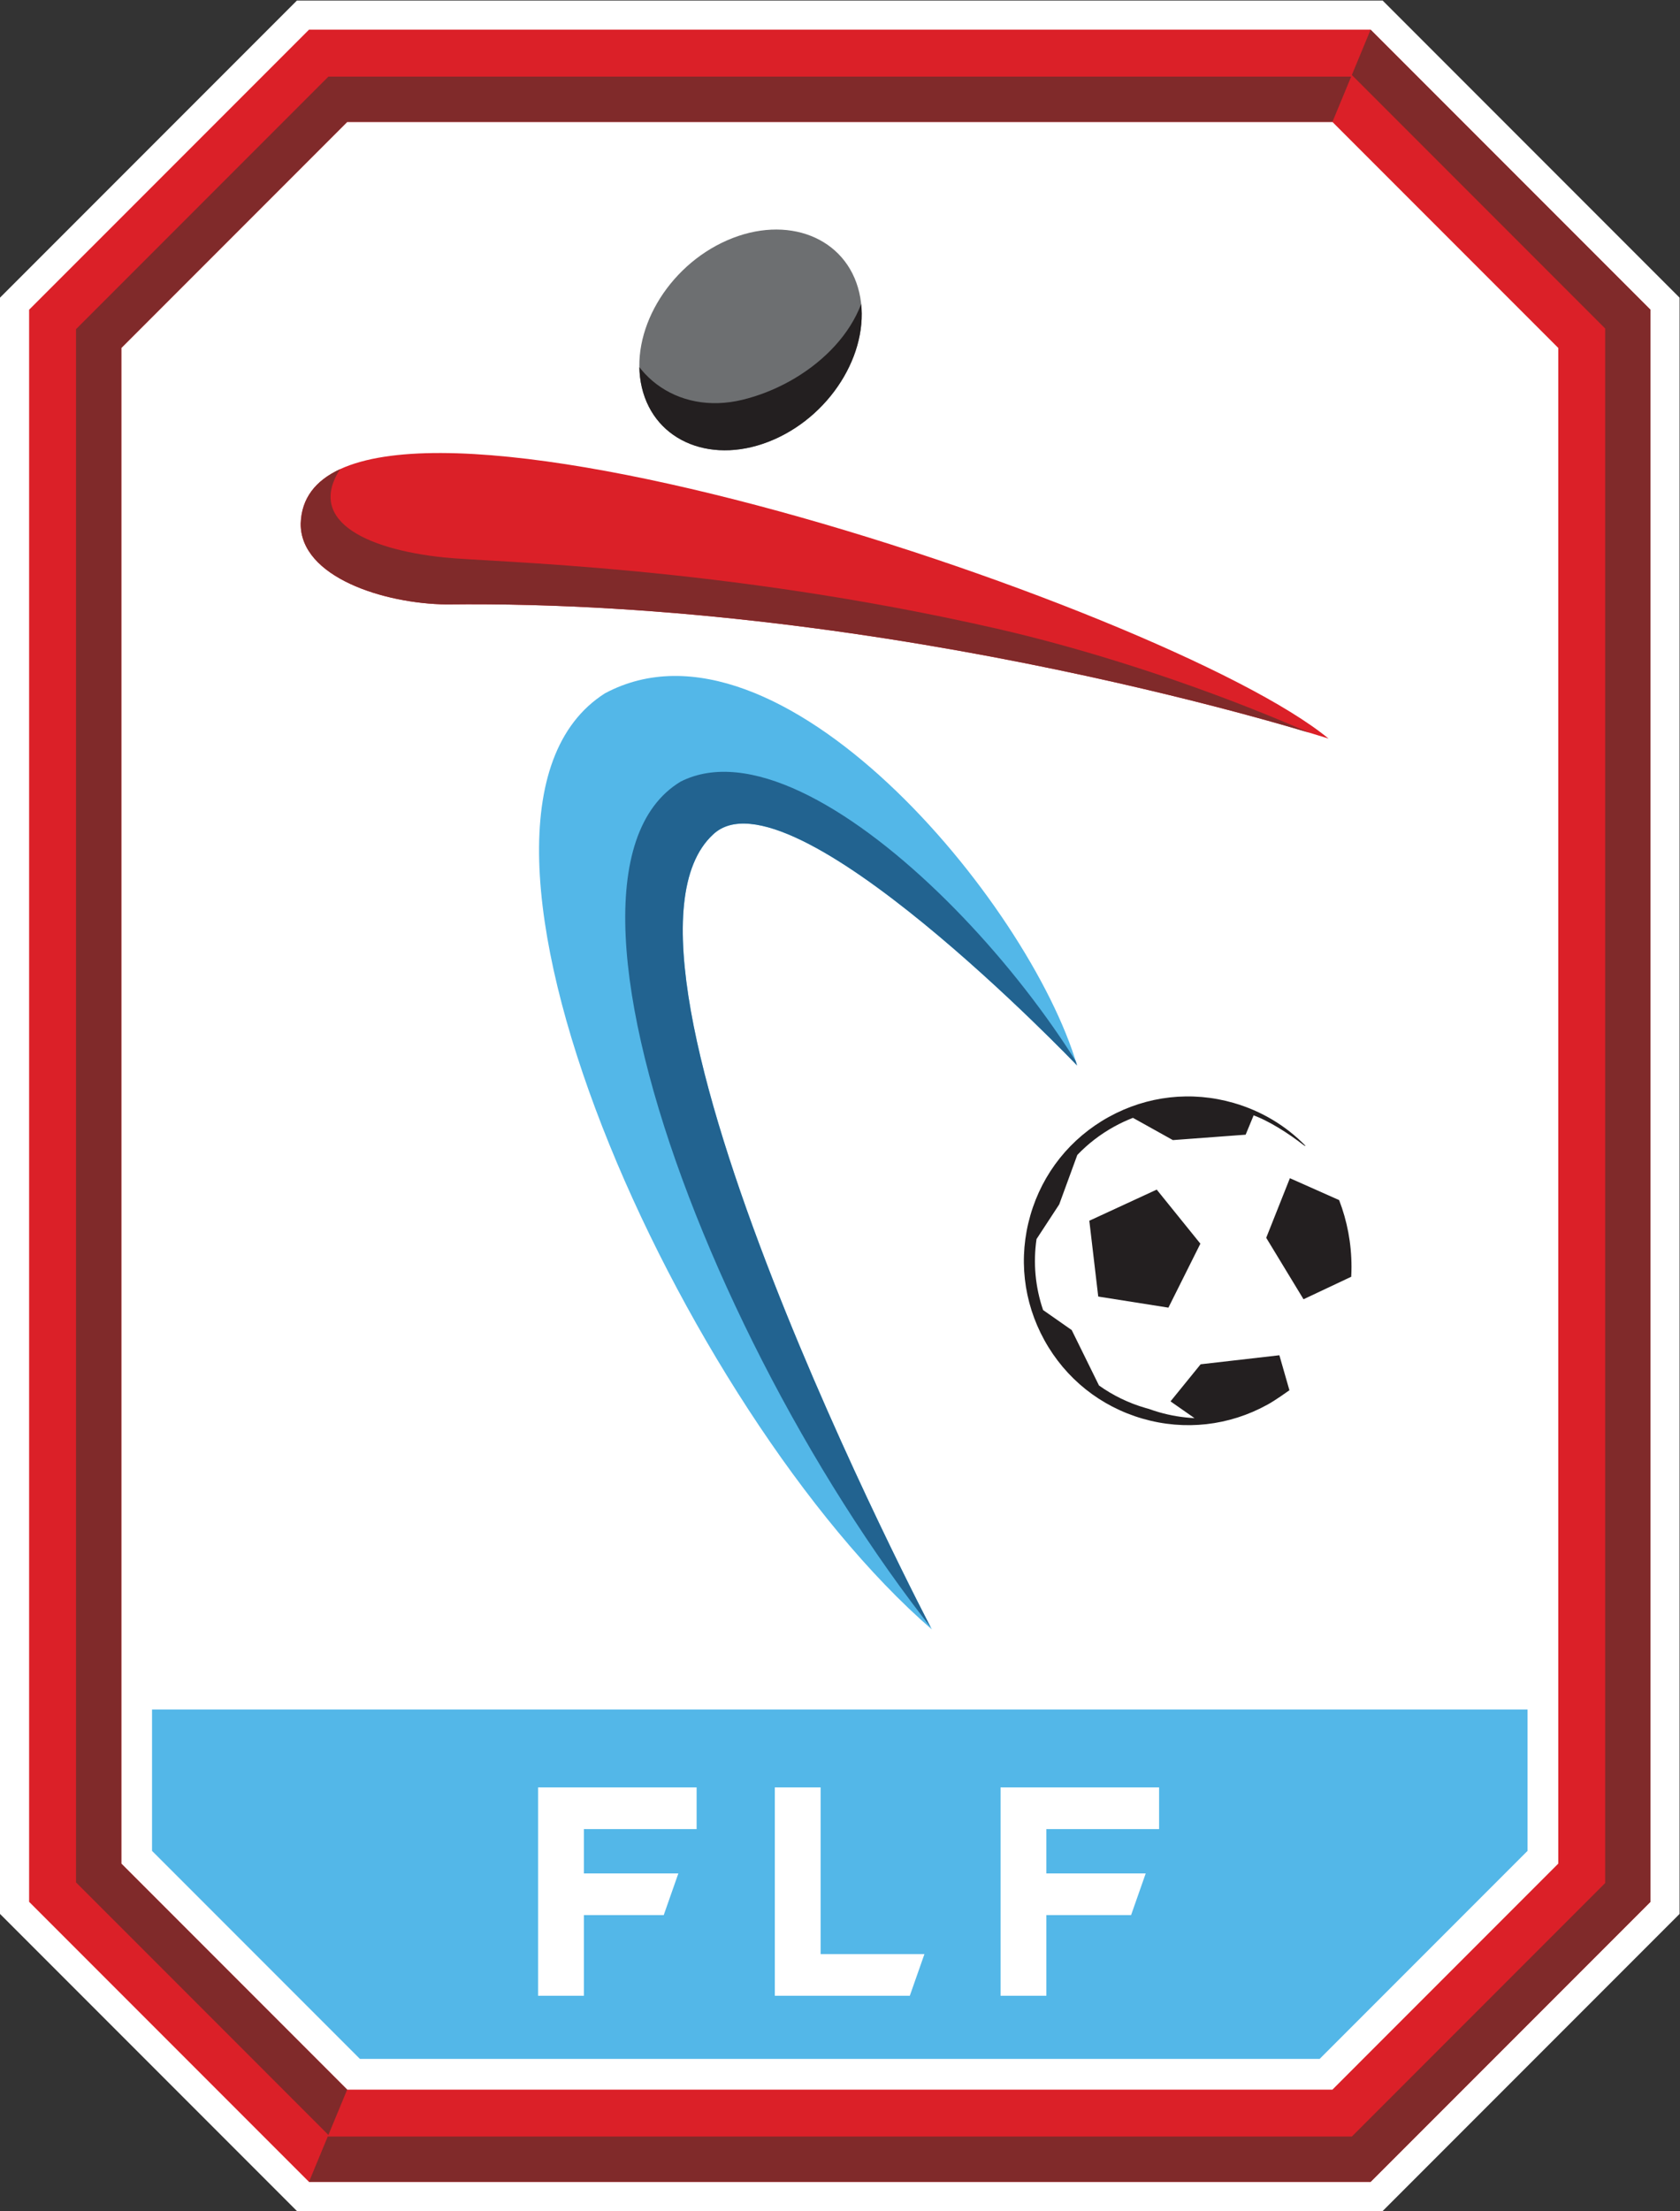 <?xml version="1.0" encoding="UTF-8" standalone="no"?>
<!-- Created with Inkscape (http://www.inkscape.org/) -->

<svg
   version="1.1"
   id="svg2"
   width="415.367"
   height="546.295"
   viewBox="0 0 415.367 546.295"
   sodipodi:docname="FLF_Logo.svg"
   inkscape:export-filename="FLF_97px.png"
   inkscape:export-xdpi="17.049999"
   inkscape:export-ydpi="17.049999"
   inkscape:version="1.2.2 (732a01da63, 2022-12-09)"
   xmlns:inkscape="http://www.inkscape.org/namespaces/inkscape"
   xmlns:sodipodi="http://sodipodi.sourceforge.net/DTD/sodipodi-0.dtd"
   xmlns="http://www.w3.org/2000/svg"
   xmlns:svg="http://www.w3.org/2000/svg">
  <rect x="0" y="0" width="415.367" height="546.295" fill="#333333" stroke="none"/>
  <defs
     id="defs6">
    <clipPath
       clipPathUnits="userSpaceOnUse"
       id="clipPath50">
      <path
         d="M 0,409.721 H 311.525 V 0 H 0 Z"
         id="path48" />
    </clipPath>
    <clipPath
       clipPathUnits="userSpaceOnUse"
       id="clipPath62">
      <path
         d="m 134.882,365.283 c -11.136,-4.861 -18.226,-17.068 -15.836,-27.267 v 0 c 2.388,-10.198 13.351,-14.525 24.487,-9.665 v 0 c 11.135,4.861 18.225,17.069 15.836,27.267 v 0 c -1.723,7.358 -7.91,11.66 -15.404,11.66 v 0 c -2.893,0 -5.982,-0.641 -9.083,-1.995"
         id="path60" />
    </clipPath>
    <clipPath
       clipPathUnits="userSpaceOnUse"
       id="clipPath74">
      <path
         d="M 0,409.721 H 311.525 V 0 H 0 Z"
         id="path72" />
    </clipPath>
    <clipPath
       clipPathUnits="userSpaceOnUse"
       id="clipPath86">
      <path
         d="M 112.216,281.319 C 76.227,258.5 126.662,147.709 172.835,107.803 v 0 c 0,0 -65.377,124.448 -40.58,147.342 v 0 c 13.963,13.249 67.514,-42.81 67.514,-42.81 v 0 c -7.728,26.319 -44.002,72.19 -74.52,72.196 v 0 c -4.509,10e-4 -8.886,-0.999 -13.033,-3.212"
         id="path84" />
    </clipPath>
    <clipPath
       clipPathUnits="userSpaceOnUse"
       id="clipPath98">
      <path
         d="M 0,409.721 H 311.525 V 0 H 0 Z"
         id="path96" />
    </clipPath>
    <clipPath
       clipPathUnits="userSpaceOnUse"
       id="clipPath110">
      <path
         d="m 55.778,312.808 c -0.135,-9.944 15.485,-14.9 27.054,-15.016 v 0 c 83.391,0.978 163.587,-24.874 163.587,-24.874 v 0 c -22.587,18.615 -118.257,52.937 -164.886,52.936 v 0 c -15.407,0 -25.461,-3.747 -25.755,-13.046"
         id="path108" />
    </clipPath>
    <clipPath
       clipPathUnits="userSpaceOnUse"
       id="clipPath122">
      <path
         d="M 0,409.721 H 311.525 V 0 H 0 Z"
         id="path120" />
    </clipPath>
  </defs>
  <sodipodi:namedview
     id="namedview4"
     pagecolor="#ffffff"
     bordercolor="#666666"
     borderopacity="1.0"
     inkscape:showpageshadow="2"
     inkscape:pageopacity="0.0"
     inkscape:pagecheckerboard="0"
     inkscape:deskcolor="#d1d1d1"
     showgrid="false"
     inkscape:zoom="1.8799378"
     inkscape:cx="103.9928"
     inkscape:cy="273.4133"
     inkscape:window-width="2560"
     inkscape:window-height="1377"
     inkscape:window-x="2552"
     inkscape:window-y="-8"
     inkscape:window-maximized="1"
     inkscape:current-layer="g10">
    <inkscape:page
       x="0"
       y="0"
       id="page8"
       width="415.367"
       height="546.295" />
  </sodipodi:namedview>
  <g
     id="g10"
     inkscape:groupmode="layer"
     inkscape:label="Page 1"
     transform="matrix(1.333,0,0,-1.333,0,546.295)">
    <g
       id="g398">
      <g
         id="g12"
         transform="translate(55.072,409.721)">
        <path
           d="M 0,0 -55.072,-55.072 V -354.65 L 0,-409.721 h 201.381 l 55.072,55.071 V -55.072 L 201.381,0 Z"
           style="fill:#ffffff;fill-opacity:1;fill-rule:nonzero;stroke:none"
           id="path14" />
      </g>
      <g
         id="g16"
         transform="translate(66.753,28.2)">
        <path
           d="m 0,0 h 178.02 l 38.552,38.553 V 64.757 H -38.553 V 38.553 Z"
           style="fill:#53b7e8;fill-opacity:1;fill-rule:nonzero;stroke:none"
           id="path18" />
      </g>
      <g
         id="g20"
         transform="translate(64.392,22.5)">
        <path
           d="m 0,0 h 182.742 l 41.891,41.892 V 322.83 l -41.891,41.891 H 0 L -41.892,322.83 V 41.892 Z M 189.824,-17.1 H -7.083 l -51.909,51.909 v 295.104 l 51.909,51.908 h 196.907 l 51.909,-51.908 V 34.809 Z"
           style="fill:#db2028;fill-opacity:1;fill-rule:nonzero;stroke:none"
           id="path22" />
      </g>
      <g
         id="g24"
         transform="translate(254.216,404.322)">
        <path
           d="m 0,0 -3.479,-8.4 46.988,-46.988 v -288.145 l -46.988,-46.988 h -189.949 l -3.479,-8.4 H 0 l 51.909,51.908 v 295.104 z"
           style="fill:#802a2a;fill-opacity:1;fill-rule:nonzero;stroke:none"
           id="path26" />
      </g>
      <g
         id="g28"
         transform="translate(22.5,64.392)">
        <path
           d="m 0,0 v 280.938 l 41.892,41.892 h 182.741 l 3.48,8.4 H 38.413 L -8.4,284.417 V -3.48 l 46.813,-46.812 3.479,8.4 z"
           style="fill:#802a2a;fill-opacity:1;fill-rule:nonzero;stroke:none"
           id="path30" />
      </g>
      <g
         id="g32"
         transform="translate(99.802,78.516)">
        <path
           d="M 0,0 H 29.404 V -7.723 H 8.496 v -8.221 h 17.521 l -2.713,-7.723 H 8.496 v -14.95 H 0 Z"
           style="fill:#ffffff;fill-opacity:1;fill-rule:nonzero;stroke:none"
           id="path34" />
      </g>
      <g
         id="g36"
         transform="translate(143.713,78.516)">
        <path
           d="m 0,0 h 8.496 v -30.894 h 19.253 l -2.713,-7.723 H 0 Z"
           style="fill:#ffffff;fill-opacity:1;fill-rule:nonzero;stroke:none"
           id="path38" />
      </g>
      <g
         id="g40"
         transform="translate(185.582,78.516)">
        <path
           d="M 0,0 H 29.404 V -7.723 H 8.496 v -8.221 h 18.426 l -2.713,-7.723 H 8.496 v -14.95 H 0 Z"
           style="fill:#ffffff;fill-opacity:1;fill-rule:nonzero;stroke:none"
           id="path42" />
      </g>
      <g
         id="g44">
        <g
           id="g46"
           clip-path="url(#clipPath50)">
          <g
             id="g52"
             transform="translate(143.533,328.351)">
            <path
               d="m 0,0 c -11.135,-4.861 -22.099,-0.534 -24.487,9.665 -2.389,10.198 4.701,22.406 15.836,27.267 11.136,4.861 22.099,0.534 24.488,-9.665 C 18.226,17.069 11.135,4.861 0,0"
               style="fill:#6d6f71;fill-opacity:1;fill-rule:nonzero;stroke:none"
               id="path54" />
          </g>
        </g>
      </g>
      <g
         id="g56">
        <g
           id="g58"
           clip-path="url(#clipPath62)">
          <g
             id="g64"
             transform="translate(114.613,352.954)">
            <path
               d="m 0,0 c 0.622,-12.434 10.938,-20.155 23.041,-17.246 12.103,2.909 23.943,13.101 23.321,25.535 l 4.628,1.235 4.289,-37.18 -59.326,0.954 -2.789,27.919 z"
               style="fill:#231f20;fill-opacity:1;fill-rule:nonzero;stroke:none"
               id="path66" />
          </g>
        </g>
      </g>
      <g
         id="g68">
        <g
           id="g70"
           clip-path="url(#clipPath74)">
          <g
             id="g76"
             transform="translate(172.835,107.803)">
            <path
               d="m 0,0 c 0,0 -65.376,124.448 -40.58,147.341 13.963,13.25 67.514,-42.809 67.514,-42.809 -8.87,30.207 -55.335,86.17 -87.554,68.984 C -96.608,150.696 -46.173,39.905 0,0"
               style="fill:#53b7e8;fill-opacity:1;fill-rule:nonzero;stroke:none"
               id="path78" />
          </g>
        </g>
      </g>
      <g
         id="g80">
        <g
           id="g82"
           clip-path="url(#clipPath86)">
          <g
             id="g88"
             transform="translate(189.142,89.582)">
            <path
               d="m 0,0 c 0,0 -78.241,138.56 -53.445,161.453 13.963,13.25 74.212,-59.404 74.212,-59.404 -9.055,30.617 -58.862,85.814 -83.658,73.325 C -94.212,156.481 -48.473,47.479 0,0"
               style="fill:#226390;fill-opacity:1;fill-rule:nonzero;stroke:none"
               id="path90" />
          </g>
        </g>
      </g>
      <g
         id="g92">
        <g
           id="g94"
           clip-path="url(#clipPath98)">
          <g
             id="g100"
             transform="translate(82.831,297.792)">
            <path
               d="M 0,0 C -11.569,0.117 -27.188,5.073 -27.053,15.016 -25.871,52.458 133.538,-0.108 163.588,-24.874 163.588,-24.874 83.392,0.978 0,0"
               style="fill:#db2028;fill-opacity:1;fill-rule:nonzero;stroke:none"
               id="path102" />
          </g>
        </g>
      </g>
      <g
         id="g104">
        <g
           id="g106"
           clip-path="url(#clipPath110)">
          <g
             id="g112"
             transform="translate(82.314,306.5)">
            <path
               d="m 0,0 c 8.929,-0.93 51.27,-1.499 102.54,-13.192 32.127,-7.327 79.554,-25.077 100.719,-45.028 -21.159,2.514 -51.681,22.758 -72.096,28.462 C 89.46,-18.105 45.904,-11.86 5.538,-8.935 c -5.9,0.428 -11.902,-0.684 -17.695,0.433 -5.793,1.116 -19.591,6.954 -22.411,11.744 -2.208,3.75 20.476,19.844 16.279,14.448 C -26.624,6.974 -14.392,1.499 0,0"
               style="fill:#802a2a;fill-opacity:1;fill-rule:nonzero;stroke:none"
               id="path114" />
          </g>
        </g>
      </g>
      <g
         id="g116">
        <g
           id="g118"
           clip-path="url(#clipPath122)">
          <g
             id="g124"
             transform="translate(248.378,187.381)">
            <path
               d="m 0,0 -9.132,4.056 -4.391,-11.048 6.919,-11.389 8.848,4.17 c 0.034,0.611 0.05,1.226 0.05,1.843 C 2.294,-8.011 1.481,-3.841 0,0"
               style="fill:#231f20;fill-opacity:1;fill-rule:nonzero;stroke:none"
               id="path126" />
          </g>
          <g
             id="g128"
             transform="translate(202.045,183.554)">
            <path
               d="m 0,0 1.653,-14.054 13.016,-2.055 5.93,11.858 L 12.5,5.77 Z"
               style="fill:#231f20;fill-opacity:1;fill-rule:nonzero;stroke:none"
               id="path130" />
          </g>
          <g
             id="g132"
             transform="translate(237.297,158.62)">
            <path
               d="m 0,0 -14.607,-1.674 -5.585,-6.874 4.451,-3.107 c -2.193,0.109 -4.407,0.468 -6.608,1.103 -0.635,0.184 -1.257,0.389 -1.87,0.611 -0.194,0.051 -0.387,0.104 -0.581,0.16 -3.151,0.909 -6.067,2.327 -8.659,4.178 l -5.058,10.27 -5.31,3.711 c -1.445,4.229 -1.862,8.716 -1.217,13.154 l 4.207,6.425 3.356,9.169 c 1.971,2.059 4.263,3.831 6.829,5.248 1.136,0.627 2.303,1.169 3.492,1.631 l 7.405,-4.124 13.498,1.002 1.479,3.577 c -0.158,0.059 -0.319,0.116 -0.48,0.174 3.239,-1.07 7.156,-3.666 9.718,-5.652 0.333,-0.258 0.391,-0.158 0.403,-0.176 -3.638,3.733 -8.199,6.478 -13.343,7.962 -7.815,2.256 -16.042,1.333 -23.163,-2.599 -7.121,-3.931 -12.286,-10.401 -14.541,-18.216 -2.256,-7.816 -1.333,-16.042 2.599,-23.164 3.931,-7.121 10.401,-12.285 18.216,-14.541 7.816,-2.255 16.042,-1.332 23.164,2.599 0.52,0.287 1.563,0.89 4.068,2.665 z"
               style="fill:#231f20;fill-opacity:1;fill-rule:nonzero;stroke:none"
               id="path134" />
          </g>
        </g>
      </g>
    </g>
  </g>
</svg>

